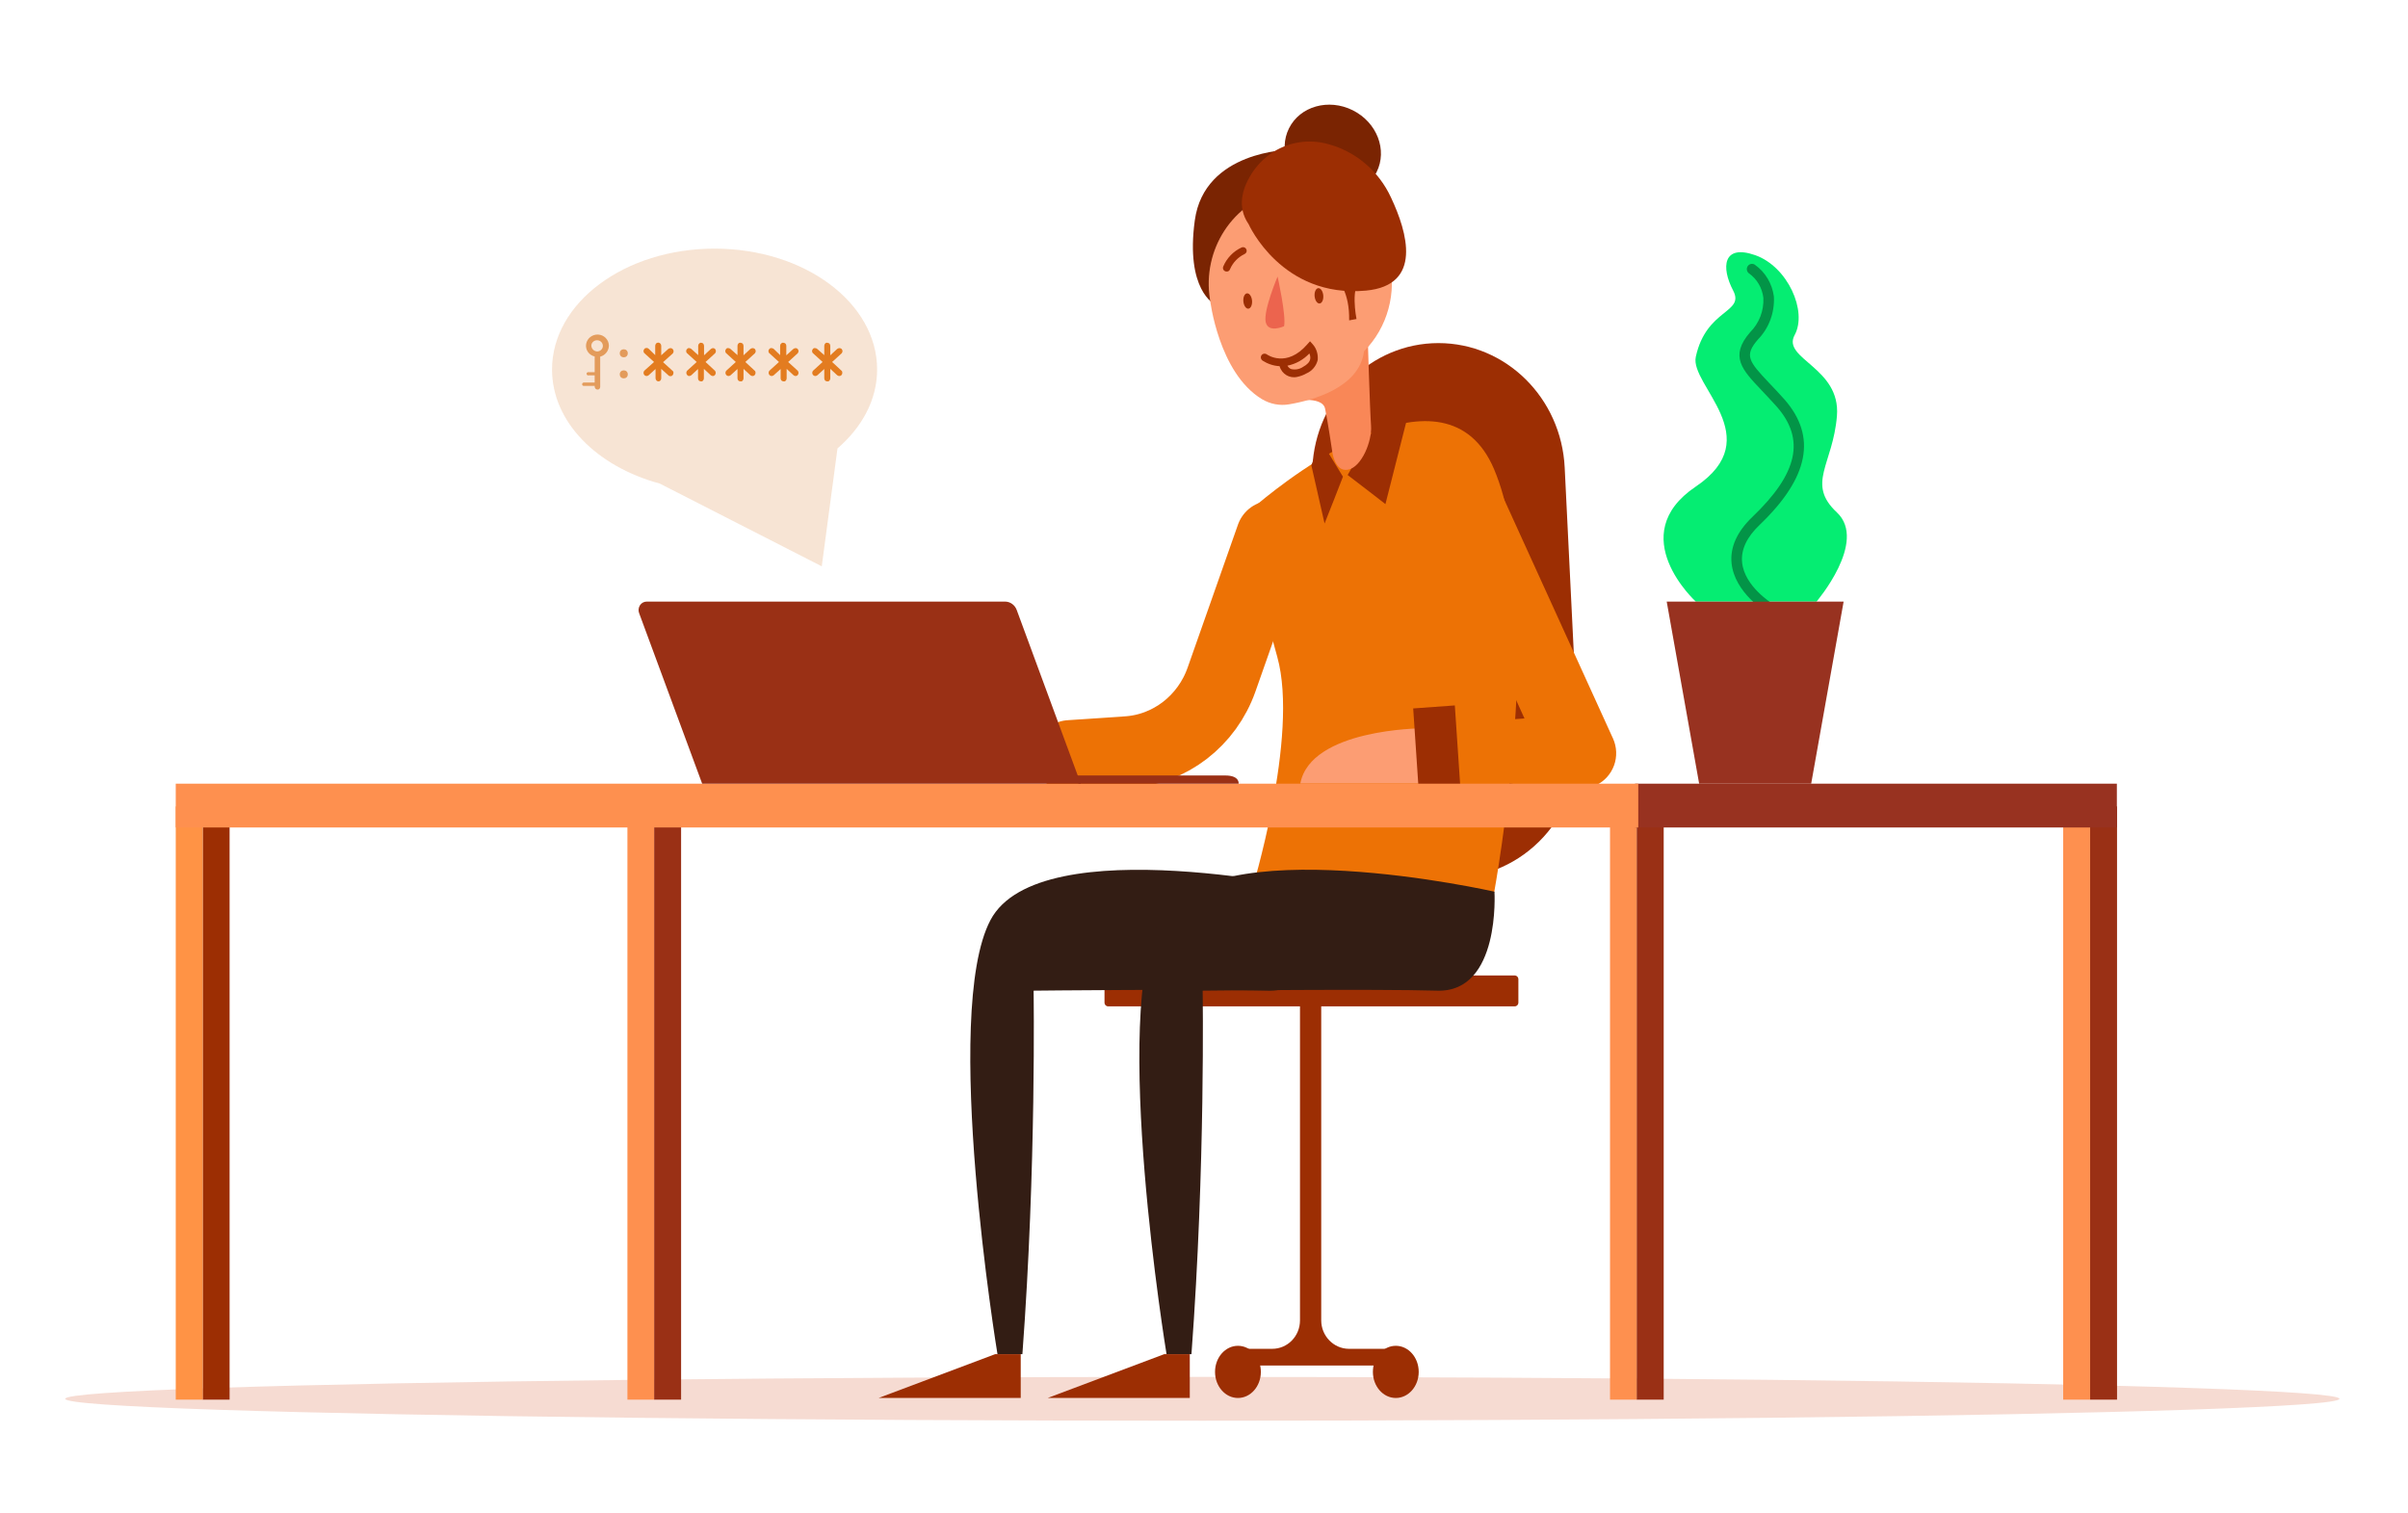 <?xml version="1.0" encoding="UTF-8"?> <!-- Generator: Adobe Illustrator 23.0.2, SVG Export Plug-In . SVG Version: 6.00 Build 0) --> <svg xmlns="http://www.w3.org/2000/svg" xmlns:xlink="http://www.w3.org/1999/xlink" width="1440" height="905" x="0px" y="0px" viewBox="0 0 1440 904.6" style="enable-background:new 0 0 1440 904.6;" xml:space="preserve"> <style type="text/css"> .st0{fill:#F6DBD2;} .st1{fill:#9C2E03;} .st2{fill:#ED7205;} .st3{fill:#FE904F;} .st4{fill:#9A3015;} .st5{fill:#05ED72;} .st6{fill:#039447;} .st7{fill:#983220;} .st8{fill:#FF9345;} .st9{fill:#331D14;} .st10{fill:none;stroke:#ED7205;stroke-width:43;stroke-linecap:round;stroke-linejoin:round;} .st11{fill:#FC9D73;} .st12{fill:#7A2402;} .st13{fill:#F98757;} .st14{fill:#EC644E;} .st15{opacity:0.46;fill:#EDC5A1;enable-background:new ;} .st16{fill:#E39B5B;} .st17{fill:#E37C20;} </style> <g transform="translate(39 492)"> <ellipse class="st0" cx="680" cy="344.4" rx="680" ry="13.1"></ellipse> <path class="st1" d="M821.2-287L821.2-287c40.3,0,73.5,32.8,75.5,74.5l8,162.9c1,21.5-6.4,42.4-20.7,58 c-14.3,15.6-34.1,24.4-54.8,24.4h-15.9c-20.7,0-40.5-8.8-54.8-24.4c-14.3-15.6-21.8-36.5-20.7-58l8-162.9 C747.7-254.2,780.9-287,821.2-287z"></path> <path class="st1" d="M623.8,91.2h242.9c1.3,0,2.3,1,2.3,2.3v13.9c0,1.3-1,2.3-2.3,2.3H623.8c-1.3,0-2.3-1-2.3-2.3V93.4 C621.5,92.2,622.5,91.2,623.8,91.2z"></path> <path class="st2" d="M713.1-190.8c-2.3,1.9-2.3,4.9-2.5,8c-1.4,19.8-8.8,0.9,14.2,83.4c13.3,47.5-15.6,141-15.6,141h145.3 c0,0,32.4-176.4,0-253.1C825.6-279.8,733-207.5,713.1-190.8z"></path> <rect x="1194.8" y="-9.9" class="st3" width="16.1" height="354.8"></rect> <rect x="1210.9" y="-9.9" class="st4" width="16.1" height="354.8"></rect> <rect x="923.8" y="-9.9" class="st3" width="16.1" height="354.8"></rect> <rect x="939.8" y="-9.9" class="st4" width="16.1" height="354.8"></rect> <rect x="336.2" y="-9.9" class="st3" width="16.1" height="354.8"></rect> <rect x="352.2" y="-9.9" class="st4" width="16.1" height="354.8"></rect> <rect x="82.2" y="-9.9" class="st1" width="16.1" height="354.8"></rect> <path class="st5" d="M975.1-132.4c0,0-43.4-39.6,0-68.8c43.4-29.2-3.7-60.7,0-77.6c6.3-28.9,29.5-26.1,22.3-39.7 c-7.2-13.7-6.2-27.9,13.2-21.1c19.4,6.8,31.4,33.5,23.6,47.8c-7.8,14.3,27.7,19.3,25.3,48.4c-2.4,29.2-18.5,40.4,0,57.7 c18.5,17.4-12.2,53.3-12.2,53.3L975.1-132.4z"></path> <path class="st6" d="M1019.1-125.6c-0.6,0-1.1-0.2-1.6-0.4c-0.8-0.4-19.1-11.8-21-29.2c-1-9.6,3.2-19,12.5-27.9 c27.2-26,31.6-46.4,14.5-65.9c-3.4-3.7-6.3-6.9-9-9.7c-11.7-12.3-19.4-20.4-6.9-34.8c5.4-5.4,8.3-12.9,7.9-20.6 c-0.7-5.9-3.8-11.2-8.6-14.6c-1.4-1-1.7-3-0.7-4.4c1-1.4,3-1.7,4.3-0.7c6.2,4.4,10.3,11.3,11.3,19c0.5,9.5-2.9,18.8-9.5,25.6 c-8.3,9.6-5.7,13,6.7,26.1c2.8,2.9,5.9,6.2,9.2,9.9c19.4,22.2,14.5,46.7-14.9,74.9c-7.8,7.4-11.3,15-10.5,22.6 c1.5,14.3,17.8,24.3,17.9,24.4c1.2,0.7,1.8,2.2,1.5,3.6C1021.9-126.5,1020.6-125.6,1019.1-125.6L1019.1-125.6z"></path> <polygon class="st7" points="1044.1,-23.5 977.1,-23.5 957.7,-132.4 1063.5,-132.4 "></polygon> <rect x="66.1" y="-9.9" class="st8" width="16.1" height="354.8"></rect> <path class="st2" d="M851.3-213.7L925-51.8l0.6,1.3c2.3,5.1,2.5,10.9,0.6,16.1s-5.8,9.5-10.7,11.8c-3.2,1.5-6.6,2.1-10.1,1.9 l-102.6-6.9c-7.9-0.4-14.1-7-14.1-15.1s6.2-14.7,14.1-15.1l102.6-6.9l-19.6,31.1l-73.6-161.9c-4.5-10.9,0.3-23.4,10.8-28.4 C833.6-228.6,846.1-224.2,851.3-213.7L851.3-213.7z"></path> <polygon class="st1" points="801.9,-239.6 789.5,-190.7 781,-197.3 766.9,-208.1 786.2,-242.2 787.3,-242 "></polygon> <path class="st9" d="M753.6,41.1c0,0,3.7,60.2-34.1,59.2c-37.9-1.1-140.4,0-140.4,0s1.7,105-6.7,217.4h-14.9 c0,0-33.6-203.9-4.2-259.6C582.7,2.4,753.6,41.1,753.6,41.1z"></path> <polygon class="st1" points="764.1,-207.1 758.6,-193 753.1,-179.1 745.2,-213.9 750.9,-228.6 751.1,-228.4 "></polygon> <path class="st10" d="M721.6-171.3l-30.1,85.5C682.8-61,660.5-43.9,635-42.3l-34.2,2.3"></path> <path class="st11" d="M811.1-56.6c0,0-66.4,0.3-72.5,33H815C815-23.5,823.7-49.6,811.1-56.6z"></path> <polygon class="st1" points="809.6,-16.4 806.1,-68.5 831,-70.3 834.5,-18.2 "></polygon> <rect x="938.8" y="-23.5" class="st7" width="288.1" height="26.2"></rect> <rect x="66.1" y="-23.5" class="st3" width="874.6" height="26.2"></rect> <path class="st9" d="M854.7,41.1c0,0,3.7,60.2-34.1,59.2c-37.9-1.1-140.4,0-140.4,0s1.7,104.9-6.7,217.4h-14.9 c0,0-33.6-203.9-4.2-259.6C683.8,2.3,854.7,41.1,854.7,41.1z"></path> <polygon class="st1" points="657.2,317.7 587.5,343.9 672.5,343.9 672.5,317.7 "></polygon> <polygon class="st1" points="556.1,317.7 486.4,343.9 571.4,343.9 571.4,317.7 "></polygon> <path class="st1" d="M751.1,297.5V100.9h-12.7v196.6c0,9.4-7.4,17-16.6,17h-22v10h95.4v-10h-27.7 C758.5,314.4,751.1,306.8,751.1,297.5z"></path> <ellipse class="st1" cx="795.7" cy="328.3" rx="13.7" ry="15.6"></ellipse> <ellipse class="st1" cx="701.3" cy="328.3" rx="13.7" ry="15.6"></ellipse> <ellipse transform="matrix(0.447 -0.894 0.894 0.447 779.26 455.416)" class="st12" cx="758.1" cy="-402.8" rx="26.7" ry="29.3"></ellipse> <path class="st12" d="M687.3-310.3c0,0-17.5-8.4-11.8-50.1c5.7-41.7,56.5-42.2,56.5-42.2L687.3-310.3z"></path> <path class="st13" d="M732.9-252.2c0,0,18.8-3.7,20.5,4.4c1.7,8.1,4.2,25.1,4.2,25.1s1.3,13,9.5,11.4c8.2-1.5,14.5-17.2,13.8-26.3 s-2.1-56.2-2.1-56.2L732.9-252.2z"></path> <path class="st11" d="M791.7-336.9c-7.4-29.4-35.9-47.5-64.6-41.1c-28.7,6.4-47.4,35.1-42.5,65c0,0,5.1,43.8,31,59.5 c5,3,10.8,4.1,16.4,3.1c13.6-2.3,41.9-9.8,44.7-31.7C790.8-296.3,796.5-317.2,791.7-336.9L791.7-336.9z"></path> <path class="st1" d="M707.7-358.1c0,0,19.7,44.4,70.2,39.7c34-3.2,24.7-34.9,15-55.5c-7.4-16.2-21.5-28-38.3-32.3 c-10.8-2.8-22.1-1.2-31.7,4.6c-5.9,3.6-10.8,8.7-14.3,14.7C704.2-379.5,700.5-368.5,707.7-358.1z"></path> <path class="st1" d="M761.3-324.1c0,0,6.8,6.4,6.5,23.5l4.4-0.8c0,0-4.2-20.6,3.5-24.2C783.4-329.1,761.3-324.1,761.3-324.1z"></path> <ellipse transform="matrix(0.996 -8.837276e-02 8.837276e-02 0.996 30.798 65.025)" class="st1" cx="749.8" cy="-315.3" rx="2.6" ry="4.6"></ellipse> <ellipse transform="matrix(0.996 -8.837276e-02 8.837276e-02 0.996 30.354 61.276)" class="st1" cx="707.2" cy="-312.2" rx="2.6" ry="4.6"></ellipse> <path class="st1" d="M694.9-329.8c-0.8,0.1-1.6-0.2-2.1-0.8c-0.5-0.6-0.6-1.5-0.3-2.2c2.1-5,6-9.1,11-11.4c0.7-0.3,1.6-0.2,2.2,0.3 s0.9,1.3,0.8,2s-0.6,1.4-1.4,1.7c-3.8,1.9-6.8,5-8.5,8.9C696.3-330.4,695.7-329.9,694.9-329.8L694.9-329.8z M736.8-266.8 c-4.6,1.1-9.3-1.7-10.6-6.4c-3.7-0.2-7.2-1.4-10.3-3.4c-0.6-0.5-1-1.3-0.9-2.1c0.1-0.8,0.6-1.5,1.3-1.8c0.7-0.3,1.6-0.2,2.2,0.2 c0.5,0.4,11.9,8.2,24.2-5.9l1.7-1.9l1.7,1.9c2.2,2.5,3.2,5.9,2.9,9.3c-0.9,3.7-3.5,6.7-6.9,8.1 C740.4-267.8,738.6-267.2,736.8-266.8L736.8-266.8z M730.9-273.5c0.5,0.9,1.2,1.6,2.1,2c2.4,0.6,5,0.2,7.1-1.2 c2.6-1.4,4.1-3,4.4-4.7c0.2-1.1,0-2.3-0.5-3.4C740.5-277.1,735.9-274.5,730.9-273.5L730.9-273.5z"></path> <path class="st14" d="M728.9-297.1c0,0-9.5,4.4-11-2.5c-1.5-6.9,7.1-27.2,7.1-27.2S730.2-303.7,728.9-297.1z"></path> <path class="st4" d="M607.3-23.5H380.9l-37.7-102c-0.6-1.5-0.4-3.3,0.5-4.7s2.4-2.2,4.1-2.2H562c3.1,0,5.9,2,7,5L607.3-23.5z"></path> <path class="st4" d="M606.4-23.5h95.3c0,0,0.8-4.9-8-4.9h-99.7L606.4-23.5z"></path> <g transform="translate(291.122 97)"> <path class="st15" d="M0-368.2c0-39.9,43.4-72.3,97.2-72.3s97.2,32.4,97.2,72.3c0,18.1-9,34.5-23.7,47.2l0,0l-9.4,70.5L64.4-300 l0,0C27-310.1,0-336.7,0-368.2z"></path> <path class="st16" d="M28.8-357.8v-18.1c3.1-0.8,5.2-3.6,5.2-6.7c-0.1-3.5-2.9-6.3-6.4-6.5c-3.5-0.2-6.6,2.2-7.2,5.6 s1.6,6.7,5.1,7.5v9.4h-3.7c-0.4-0.1-0.8,0.1-1,0.4c-0.2,0.3-0.2,0.7,0,1.1c0.2,0.3,0.6,0.5,1,0.4h3.7v4.3h-6.5c-0.5,0-1,0.4-1,1 s0.4,1,1,1h6.5v0.5c0,0.9,0.8,1.7,1.7,1.7C28.1-356.1,28.8-356.9,28.8-357.8L28.8-357.8z M23.5-382.6c0.1-1.8,1.7-3.2,3.6-3.1 c1.9,0.1,3.3,1.6,3.3,3.4c0,1.8-1.6,3.3-3.4,3.3C25-379.1,23.5-380.7,23.5-382.6z"></path> <path class="st17" d="M61.7-376.8v-5.6c0-0.5,0.2-1,0.5-1.3c0.3-0.4,0.8-0.6,1.3-0.6c0.5,0,0.9,0.2,1.3,0.6 c0.3,0.4,0.5,0.8,0.5,1.3v5.7l4.2-3.8c0.4-0.3,0.9-0.5,1.4-0.5c0.5,0,0.9,0.2,1.3,0.6c0.3,0.4,0.5,0.8,0.5,1.3 c0,0.5-0.2,0.9-0.5,1.3l-5.8,5.2l5.7,5.2c0.4,0.3,0.6,0.8,0.5,1.3c0,0.5-0.2,1-0.5,1.3c-0.3,0.4-0.8,0.6-1.3,0.6 c-0.5,0-1-0.2-1.3-0.6l-4.2-3.8v5.7c0,0.5-0.2,1-0.5,1.3c-0.3,0.3-0.7,0.5-1.1,0.5c-0.5,0-1-0.2-1.3-0.6c-0.3-0.4-0.5-0.8-0.5-1.3 v-5.5l-4.1,3.7c-0.3,0.3-0.8,0.5-1.3,0.5c-0.5,0-0.9-0.2-1.3-0.6c-0.3-0.4-0.5-0.8-0.5-1.3c0-0.5,0.2-1,0.5-1.3l5.8-5.2l-5.7-5.2 c-0.4-0.3-0.6-0.8-0.6-1.3c0-0.5,0.2-1,0.5-1.3c0.3-0.4,0.8-0.6,1.3-0.6c0.5,0,1,0.2,1.3,0.5L61.7-376.8z M87.4-376.8v-5.6 c0-0.5,0.2-1,0.6-1.3c0.3-0.4,0.8-0.6,1.2-0.5c0.5,0,0.9,0.2,1.2,0.5c0.3,0.4,0.5,0.8,0.5,1.3v5.7l4.1-3.8 c0.4-0.3,0.9-0.5,1.3-0.5c0.5,0,0.9,0.2,1.2,0.5c0.3,0.4,0.5,0.8,0.5,1.3c0,0.5-0.2,1-0.5,1.3l-5.7,5.2l5.6,5.2 c0.3,0.3,0.5,0.8,0.5,1.3c0,0.5-0.2,1-0.5,1.3c-0.3,0.4-0.7,0.6-1.2,0.6c-0.5,0-1-0.2-1.3-0.5l-4.1-3.8v5.7c0,0.5-0.2,1-0.5,1.3 c-0.3,0.4-0.8,0.6-1.2,0.5c-0.5,0-0.9-0.2-1.3-0.5c-0.3-0.4-0.5-0.8-0.5-1.3v-5.6l-4,3.7c-0.4,0.3-0.8,0.5-1.3,0.5 c-0.5,0-0.9-0.2-1.2-0.6c-0.3-0.4-0.5-0.8-0.5-1.3c0-0.5,0.2-1,0.5-1.3l5.7-5.2l-5.7-5.2c-0.4-0.3-0.6-0.8-0.6-1.3 c0-0.5,0.2-1,0.6-1.3c0.3-0.4,0.8-0.6,1.2-0.5c0.5,0,0.9,0.2,1.3,0.5L87.4-376.8z M110.9-376.8v-5.6c0-0.5,0.2-1,0.5-1.3 c0.3-0.4,0.8-0.6,1.3-0.5c0.5,0,0.9,0.2,1.3,0.5c0.3,0.4,0.5,0.8,0.5,1.3v5.7l4.1-3.8c0.4-0.3,0.9-0.5,1.4-0.5 c0.5,0,0.9,0.2,1.3,0.5c0.3,0.4,0.5,0.8,0.5,1.3c0,0.5-0.2,1-0.5,1.3l-5.7,5.2l5.6,5.2c0.4,0.3,0.5,0.8,0.5,1.3 c0,0.5-0.2,1-0.5,1.3c-0.3,0.4-0.8,0.6-1.3,0.6c-0.5,0-0.9-0.2-1.3-0.5l-4.1-3.8v5.7c0,0.5-0.2,1-0.5,1.3 c-0.3,0.4-0.8,0.6-1.3,0.5c-0.5,0-1-0.2-1.3-0.5c-0.3-0.4-0.5-0.8-0.5-1.3v-5.6l-4.1,3.7c-0.3,0.3-0.8,0.5-1.3,0.5 c-0.5,0-0.9-0.2-1.3-0.6c-0.3-0.4-0.5-0.8-0.5-1.3c0-0.5,0.2-1,0.5-1.3l5.7-5.2l-5.7-5.2c-0.4-0.3-0.6-0.8-0.6-1.3 c0-0.5,0.2-1,0.5-1.3c0.3-0.4,0.8-0.6,1.3-0.5c0.5,0,1,0.2,1.3,0.5L110.9-376.8z M136.4-376.8v-5.6c0-0.5,0.2-1,0.6-1.3 c0.3-0.4,0.8-0.6,1.3-0.5c0.5,0,0.9,0.2,1.3,0.5c0.3,0.4,0.5,0.8,0.5,1.3v5.7l4.2-3.8c0.4-0.3,0.9-0.5,1.4-0.5 c0.5,0,0.9,0.2,1.2,0.5c0.3,0.4,0.5,0.8,0.5,1.3c0,0.5-0.2,1-0.5,1.3l-5.7,5.2l5.7,5.2c0.3,0.3,0.5,0.8,0.5,1.3 c0,0.5-0.2,1-0.5,1.3c-0.3,0.4-0.8,0.6-1.2,0.6c-0.5,0-1-0.2-1.3-0.5l-4.1-3.8v5.7c0,0.5-0.2,1-0.5,1.3c-0.3,0.4-0.8,0.6-1.3,0.5 c-0.5,0-0.9-0.2-1.3-0.5c-0.3-0.4-0.5-0.8-0.5-1.3v-5.6l-4.1,3.7c-0.4,0.3-0.8,0.5-1.3,0.5c-0.5,0-0.9-0.2-1.3-0.6 c-0.3-0.4-0.5-0.8-0.5-1.3c0-0.5,0.2-1,0.5-1.3l5.7-5.2l-5.7-5.2c-0.4-0.3-0.6-0.8-0.6-1.3c0-0.5,0.2-1,0.6-1.3 c0.3-0.4,0.8-0.6,1.3-0.5c0.5,0,0.9,0.2,1.3,0.5L136.4-376.8z M162.8-376.8v-5.6c0-0.5,0.2-1,0.5-1.3c0.3-0.4,0.8-0.6,1.3-0.5 c0.5,0,0.9,0.2,1.3,0.5c0.3,0.4,0.5,0.8,0.5,1.3v5.7l4.1-3.8c0.4-0.3,0.9-0.5,1.4-0.5c0.5,0,0.9,0.2,1.3,0.5 c0.3,0.4,0.5,0.8,0.5,1.3c0,0.5-0.2,1-0.5,1.3l-5.7,5.2l5.6,5.2c0.4,0.3,0.5,0.8,0.5,1.3c0,0.5-0.2,1-0.5,1.3 c-0.3,0.4-0.8,0.6-1.3,0.6c-0.5,0-0.9-0.2-1.3-0.5l-4.1-3.8v5.7c0,0.5-0.2,1-0.5,1.3c-0.3,0.4-0.8,0.6-1.3,0.5 c-0.5,0-1-0.2-1.3-0.5c-0.3-0.4-0.5-0.8-0.5-1.3v-5.6l-4.1,3.7c-0.3,0.3-0.8,0.5-1.3,0.5c-0.5,0-0.9-0.2-1.3-0.6 c-0.3-0.4-0.5-0.8-0.5-1.3c0-0.5,0.2-1,0.5-1.3l5.7-5.2l-5.7-5.2c-0.4-0.3-0.6-0.8-0.6-1.3c0-0.5,0.2-1,0.5-1.3 c0.3-0.4,0.8-0.6,1.3-0.5c0.5,0,1,0.2,1.3,0.5L162.8-376.8z"></path> <ellipse class="st16" cx="42.9" cy="-377.9" rx="2.4" ry="2.4"></ellipse> <ellipse class="st16" cx="42.9" cy="-365.3" rx="2.4" ry="2.4"></ellipse> </g> </g> </svg>
